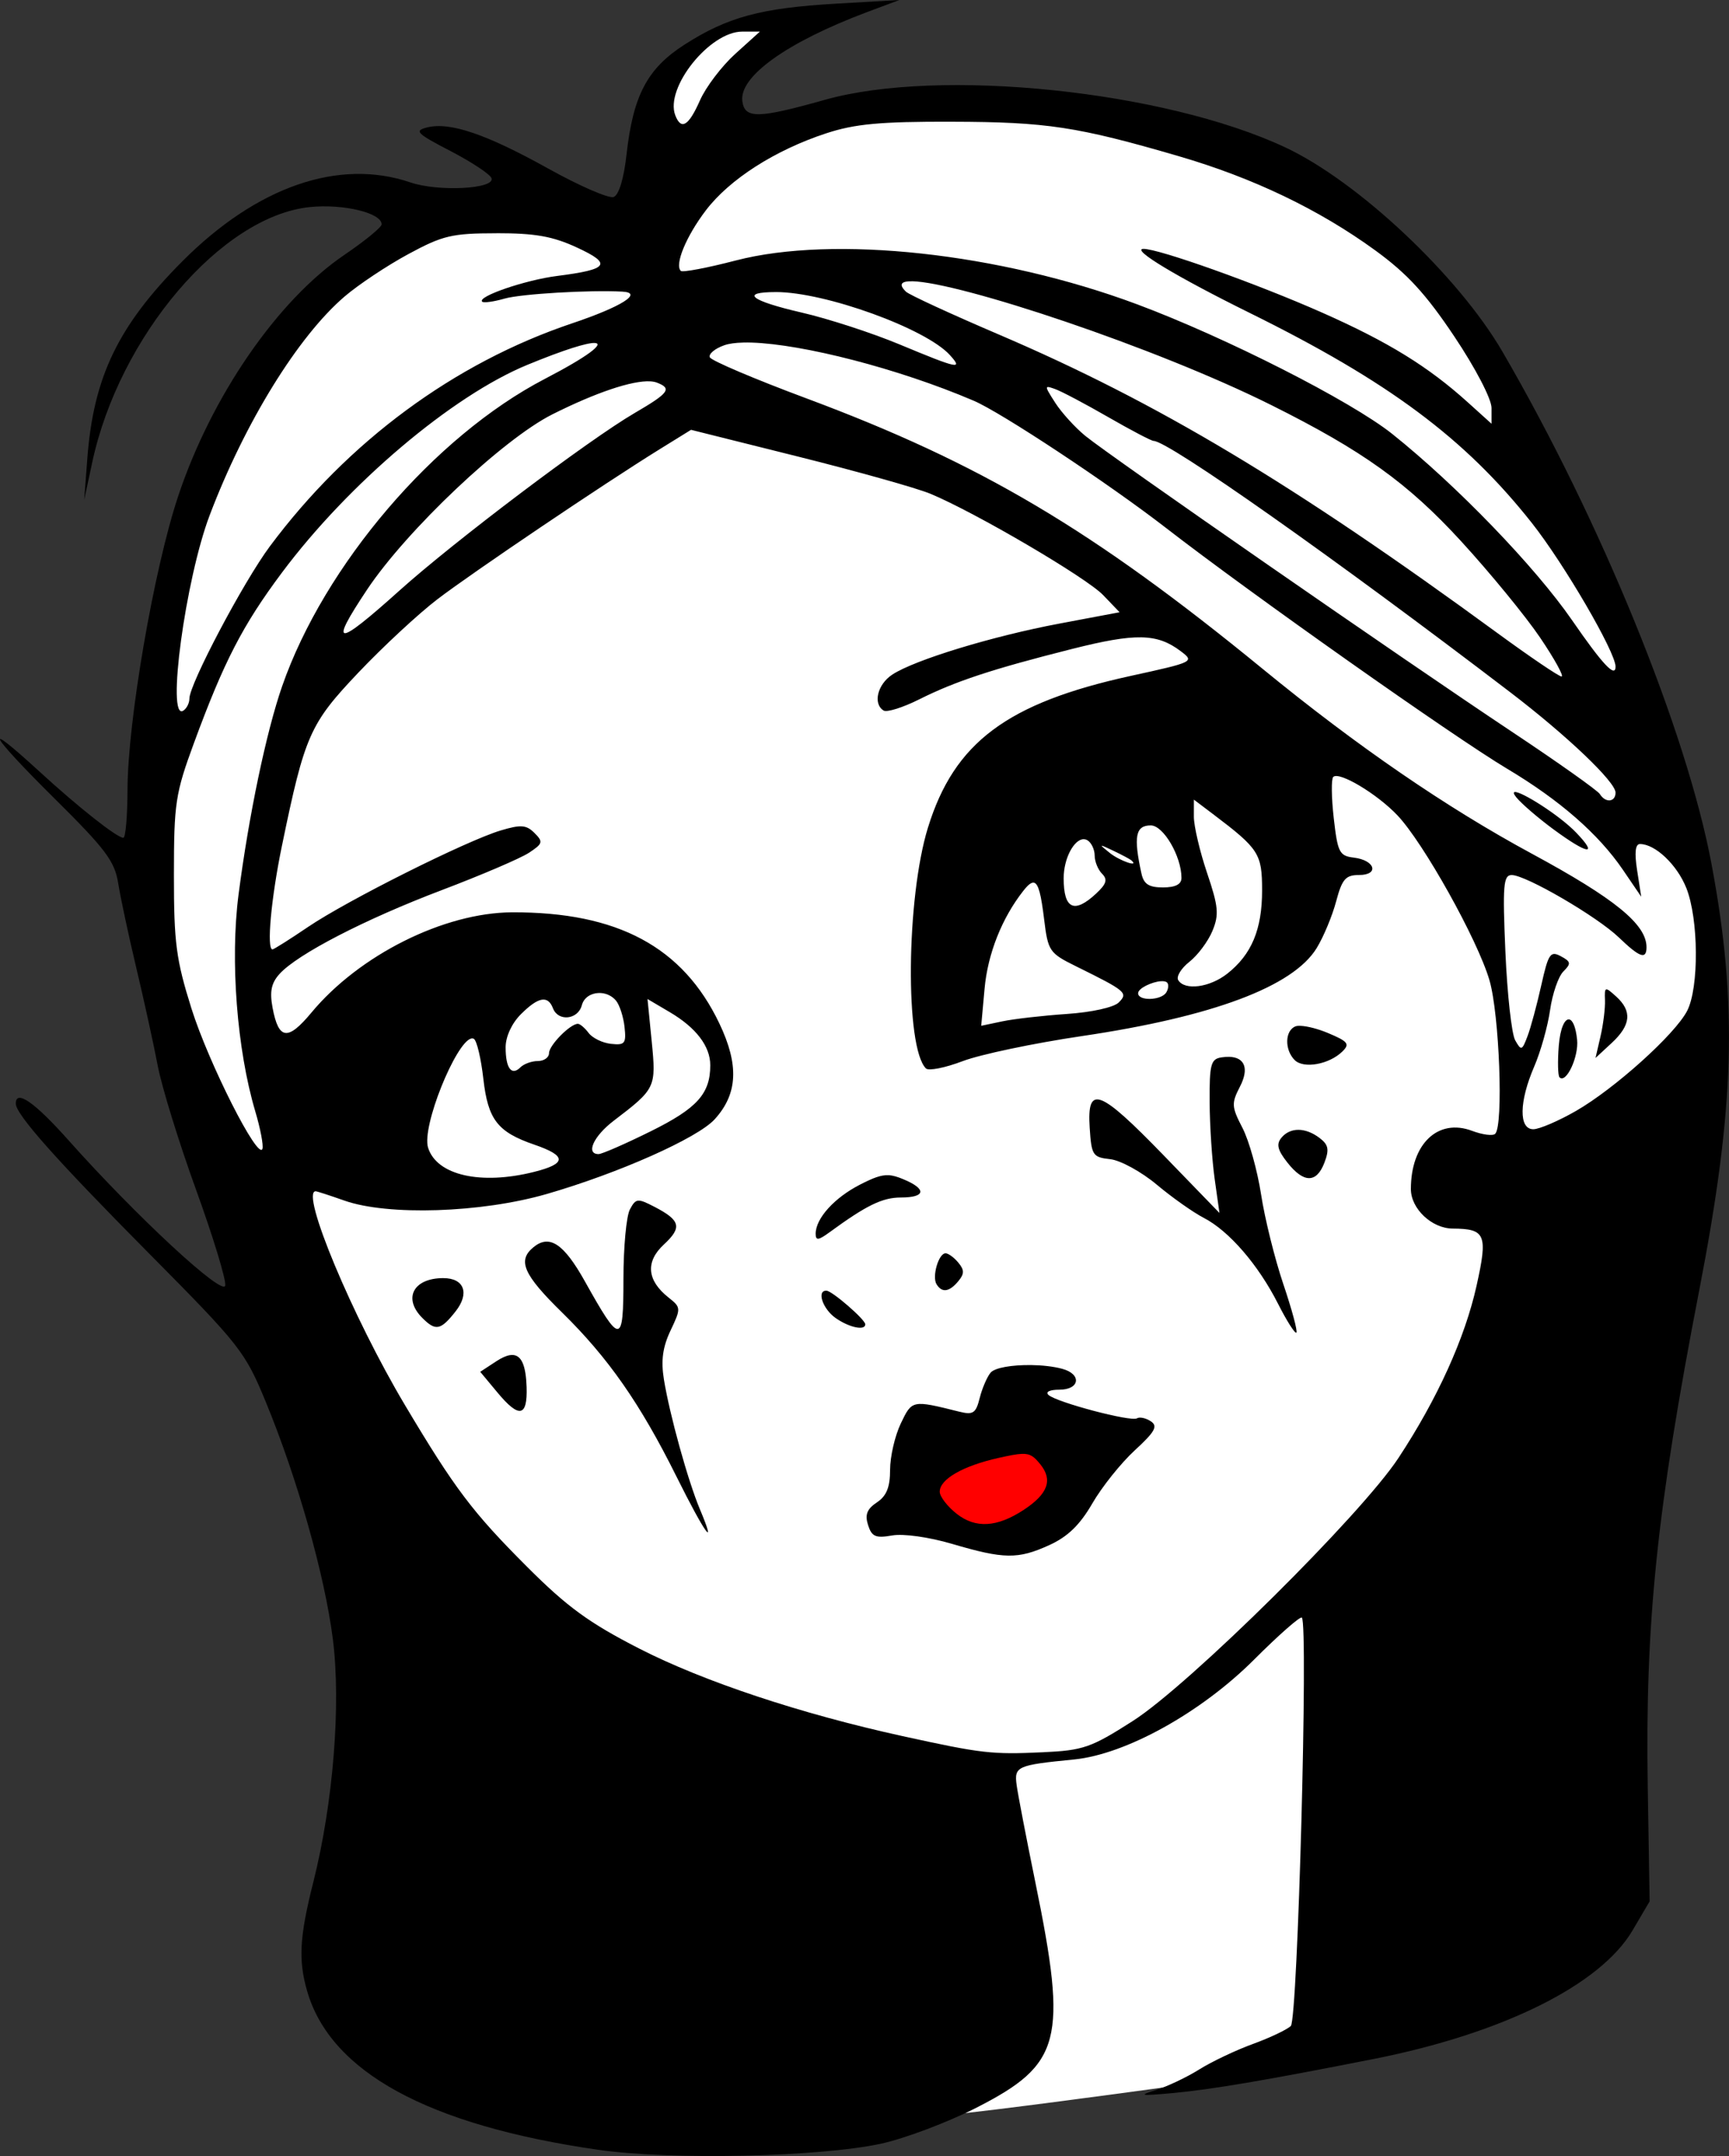 <?xml version="1.0" encoding="UTF-8" standalone="no"?>
<!-- Created with Inkscape (http://www.inkscape.org/) -->

<svg
   width="73.776mm"
   height="91.984mm"
   viewBox="0 0 73.776 91.984"
   version="1.1"
   id="svg5423"
   xml:space="preserve"
   inkscape:version="1.2 (dc2aedaf03, 2022-05-15)"
   sodipodi:docname="Pale girl.svg"
   xmlns:inkscape="http://www.inkscape.org/namespaces/inkscape"
   xmlns:sodipodi="http://sodipodi.sourceforge.net/DTD/sodipodi-0.dtd"
   xmlns="http://www.w3.org/2000/svg"
   xmlns:svg="http://www.w3.org/2000/svg"
   xmlns:rdf="http://www.w3.org/1999/02/22-rdf-syntax-ns#"
   xmlns:cc="http://creativecommons.org/ns#"
   xmlns:dc="http://purl.org/dc/elements/1.1/"><rect x="0" y="0" width="73.776" height="91.984" fill="#333333" stroke="none"/><title
     id="title5671">Pale girl</title><sodipodi:namedview
     id="namedview5425"
     pagecolor="#ffffff"
     bordercolor="#000000"
     borderopacity="0.25"
     inkscape:showpageshadow="2"
     inkscape:pageopacity="0.0"
     inkscape:pagecheckerboard="0"
     inkscape:deskcolor="#d1d1d1"
     inkscape:document-units="mm"
     showgrid="false"
     inkscape:zoom="0.81840763"
     inkscape:cx="517.46829"
     inkscape:cy="75.756869"
     inkscape:window-width="1920"
     inkscape:window-height="1017"
     inkscape:window-x="1912"
     inkscape:window-y="-8"
     inkscape:window-maximized="1"
     inkscape:current-layer="layer1" /><defs
     id="defs5420" /><g
     inkscape:label="Lager 1"
     inkscape:groupmode="layer"
     id="layer1"
     transform="translate(-200.084,-133.807)"><path
       style="opacity:1;fill:#ffffff;fill-opacity:1;stroke:none;stroke-width:0.265"
       d="m 239.231,224.143 c 1.715,0 16.916,-2.172 16.916,-2.172 0,0 17.145,-41.605 17.259,-42.177 0.114,-0.572 -0.8,-10.973 -0.8,-10.973 l -10.058,-22.06 -9.03,-6.744 -12.916,-1.943 -10.516,2.4 3.2,-5.715 -2.858,0.343 -1.6,1.372 -1.943,7.201 -8.801,-1.372 -8.458,9.487 -3.086,11.087 v 11.087 l 18.974,48.006 z"
       id="path5665" /><ellipse
       style="opacity:1;fill:#ff0000;fill-opacity:1;stroke:none;stroke-width:0.265"
       id="path5557"
       cx="242.66"
       cy="197.168"
       rx="3.429"
       ry="2.286" /><path
       id="path5439"
       style="fill:#000000;stroke-width:0.265"
       d="m 238.461,133.807 -2.709,0.157 c -3.203,0.186 -4.626,0.571 -6.461,1.748 -1.587,1.018 -2.192,2.165 -2.473,4.688 -0.115,1.03 -0.326,1.726 -0.549,1.812 -0.199,0.076 -1.453,-0.468 -2.785,-1.209 -2.657,-1.478 -4.201,-2.003 -5.175,-1.759 -0.565,0.142 -0.454,0.253 1.007,1.012 0.903,0.469 1.687,0.989 1.742,1.155 0.152,0.46 -2.271,0.585 -3.465,0.178 -3.048,-1.038 -6.553,0.177 -9.733,3.371 -2.738,2.751 -3.787,4.93 -4.05,8.413 l -0.133,1.758 0.34,-1.587 c 1.15,-5.385 5.516,-10.513 9.284,-10.902 1.429,-0.147 3.068,0.247 3.068,0.737 0,0.122 -0.717,0.709 -1.593,1.304 -2.857,1.94 -5.681,6.045 -7.098,10.319 -1.034,3.118 -2.146,9.575 -2.153,12.498 -0.003,1.128 -0.082,2.051 -0.178,2.051 -0.27,0 -1.923,-1.306 -3.595,-2.84 -2.512,-2.304 -2.1,-1.568 0.64,1.146 2.202,2.18 2.585,2.69 2.736,3.636 0.096,0.605 0.444,2.231 0.773,3.614 0.329,1.382 0.74,3.257 0.913,4.166 0.173,0.909 0.909,3.29 1.635,5.292 0.726,2.001 1.287,3.841 1.246,4.087 -0.08,0.492 -3.803,-2.957 -6.694,-6.203 -1.441,-1.618 -2.243,-2.175 -2.243,-1.558 0,0.46 1.708,2.381 5.679,6.387 3.899,3.932 4.104,4.194 4.992,6.35 1.344,3.261 2.507,7.371 2.856,10.096 0.357,2.782 0.018,7.012 -0.831,10.377 -0.588,2.332 -0.646,3.323 -0.268,4.642 0.993,3.464 5.163,5.739 12.43,6.784 3.092,0.444 9.419,0.308 12.05,-0.259 1.019,-0.22 2.86,-0.914 4.092,-1.543 3.616,-1.847 3.883,-2.868 2.508,-9.591 -0.387,-1.892 -0.748,-3.765 -0.802,-4.164 -0.109,-0.803 0.01,-0.857 2.445,-1.096 2.211,-0.217 5.425,-1.999 7.69,-4.265 1.051,-1.051 1.967,-1.856 2.035,-1.788 0.279,0.279 -0.176,17.138 -0.471,17.422 -0.165,0.159 -0.895,0.505 -1.623,0.77 -0.728,0.265 -1.756,0.754 -2.286,1.086 -0.53,0.332 -1.363,0.727 -1.852,0.878 -0.764,0.237 -0.667,0.256 0.698,0.131 1.667,-0.152 3.98,-0.544 8.599,-1.457 5.512,-1.09 9.679,-3.16 11.048,-5.489 l 0.726,-1.235 -0.08,-4.846 c -0.116,-7.023 0.387,-11.885 2.195,-21.216 1.522,-7.853 1.648,-12.206 0.527,-18.189 -1.064,-5.676 -4.726,-14.652 -8.919,-21.86 -1.887,-3.243 -6.157,-7.261 -9.268,-8.72 -5.159,-2.42 -14.745,-3.411 -19.644,-2.031 -2.851,0.803 -3.418,0.814 -3.524,0.067 -0.15,-1.057 1.891,-2.519 5.317,-3.808 z m -6.706,1.348 h 0.754 l -1.05,0.949 c -0.577,0.522 -1.256,1.415 -1.507,1.984 -0.484,1.097 -0.803,1.29 -1.054,0.638 -0.45,-1.173 1.468,-3.571 2.856,-3.571 z m 8.954,3.846 c 4.034,0.009 5.348,0.209 9.657,1.465 3.184,0.928 5.992,2.273 8.401,4.024 1.362,0.99 2.163,1.863 3.373,3.673 0.905,1.353 1.587,2.664 1.587,3.048 v 0.675 l -1.003,-0.906 c -1.697,-1.534 -3.402,-2.584 -6.217,-3.832 -2.778,-1.232 -7.001,-2.738 -7.636,-2.723 -0.539,0.012 1.425,1.195 4.537,2.732 5.925,2.926 9.185,5.352 12.038,8.96 1.374,1.738 3.573,5.51 3.573,6.13 0,0.498 -0.555,-0.094 -1.852,-1.974 -1.576,-2.284 -4.931,-5.761 -7.673,-7.95 -1.765,-1.409 -7.125,-4.131 -10.911,-5.541 -5.861,-2.182 -12.915,-2.95 -17.102,-1.862 -1.219,0.317 -2.275,0.517 -2.347,0.445 -0.271,-0.271 0.228,-1.477 1.068,-2.582 1.01,-1.328 2.952,-2.571 5.136,-3.288 1.23,-0.403 2.296,-0.502 5.371,-0.495 z m -19.447,4.756 c 1.657,-0.001 2.404,0.131 3.44,0.61 1.518,0.702 1.356,0.934 -0.844,1.213 -1.356,0.172 -3.419,0.878 -3.201,1.097 0.062,0.062 0.493,0.003 0.959,-0.131 0.7,-0.201 3.627,-0.374 5.027,-0.297 0.903,0.05 -0.041,0.645 -2.145,1.352 -5.026,1.689 -9.566,5.038 -12.9,9.516 -1.126,1.513 -3.432,5.876 -3.432,6.494 0,0.195 -0.119,0.428 -0.265,0.518 -0.725,0.448 0.095,-5.611 1.129,-8.338 1.496,-3.947 3.768,-7.631 5.759,-9.335 0.591,-0.506 1.813,-1.319 2.716,-1.807 1.472,-0.796 1.86,-0.888 3.758,-0.89 z m 17.743,2.049 c 2.015,0.041 10.366,2.809 15.33,5.286 3.899,1.945 5.82,3.324 8.097,5.809 1.242,1.355 2.76,3.208 3.374,4.118 0.614,0.909 1.023,1.652 0.908,1.65 -0.115,-0.002 -1.339,-0.832 -2.722,-1.843 -8.719,-6.38 -14.523,-9.855 -21.299,-12.752 -2.037,-0.871 -3.815,-1.691 -3.951,-1.822 -0.33,-0.318 -0.202,-0.454 0.263,-0.444 z m -5.809,0.461 c 2.096,0 6.395,1.557 7.418,2.687 0.578,0.638 0.365,0.593 -2.154,-0.456 -1.164,-0.485 -3.039,-1.095 -4.167,-1.355 -2.19,-0.506 -2.653,-0.875 -1.097,-0.875 z m -1.393,2.154 c 0.112,-0.003 0.231,-0.002 0.357,0.002 2.172,0.069 6.234,1.097 9.473,2.481 1.178,0.503 5.764,3.537 8.204,5.427 3.62,2.804 12.272,8.91 14.552,10.271 2.247,1.34 3.904,2.787 4.946,4.317 l 0.78,1.146 -0.175,-1.124 c -0.118,-0.759 -0.078,-1.124 0.122,-1.124 0.65,0 1.579,0.88 1.976,1.873 0.528,1.32 0.548,4.254 0.036,5.245 -0.52,1.006 -3.101,3.328 -4.751,4.274 -0.741,0.425 -1.557,0.775 -1.811,0.776 -0.628,0.003 -0.611,-1.174 0.037,-2.676 0.275,-0.637 0.579,-1.722 0.677,-2.412 0.098,-0.689 0.352,-1.428 0.565,-1.641 0.34,-0.34 0.327,-0.42 -0.109,-0.653 -0.444,-0.238 -0.531,-0.108 -0.833,1.244 -0.185,0.83 -0.449,1.807 -0.587,2.171 -0.233,0.616 -0.269,0.627 -0.526,0.17 -0.151,-0.27 -0.339,-1.967 -0.417,-3.77 -0.123,-2.845 -0.087,-3.278 0.269,-3.278 0.605,0 3.644,1.77 4.574,2.664 0.89,0.856 1.178,0.957 1.178,0.414 0,-0.973 -1.351,-2.074 -4.895,-3.99 -3.653,-1.975 -7.447,-4.579 -11.474,-7.876 -7.266,-5.948 -12.037,-8.777 -19.496,-11.556 -2.19,-0.816 -4.036,-1.601 -4.101,-1.743 -0.065,-0.142 0.211,-0.374 0.614,-0.516 0.2,-0.07 0.475,-0.108 0.812,-0.115 z m -6.338,0.019 c 0.411,0.021 -0.264,0.56 -2.133,1.532 -4.715,2.452 -9.415,7.951 -11.21,13.114 -0.676,1.944 -1.424,5.519 -1.86,8.893 -0.362,2.798 -0.068,6.608 0.713,9.237 0.218,0.735 0.357,1.457 0.308,1.604 -0.177,0.532 -2.303,-3.67 -3.032,-5.993 -0.653,-2.082 -0.747,-2.797 -0.746,-5.689 8.7e-4,-3.068 0.062,-3.475 0.853,-5.625 1.283,-3.488 2.082,-5.035 3.761,-7.282 2.837,-3.796 7.254,-7.535 10.466,-8.858 1.583,-0.652 2.561,-0.95 2.88,-0.934 z m 2.367,1.637 c 0.11,0.006 0.203,0.024 0.28,0.053 0.658,0.253 0.52,0.442 -0.946,1.297 -1.967,1.148 -7.69,5.467 -10.041,7.579 -2.708,2.432 -3.021,2.423 -1.379,-0.042 1.687,-2.532 5.8,-6.422 7.905,-7.478 1.869,-0.938 3.412,-1.453 4.181,-1.409 z m 16.945,0.246 c 0.045,-0.017 0.156,0.021 0.335,0.085 0.27,0.097 1.285,0.633 2.257,1.193 0.971,0.559 1.844,1.017 1.939,1.017 0.627,0 7.748,5.019 15.213,10.72 2.427,1.854 4.498,3.827 4.498,4.285 0,0.41 -0.43,0.451 -0.67,0.062 -0.095,-0.153 -1.798,-1.36 -3.786,-2.681 -4.552,-3.027 -17.109,-11.734 -18.166,-12.598 -0.437,-0.357 -1.014,-0.992 -1.284,-1.411 -0.298,-0.464 -0.41,-0.644 -0.335,-0.672 z m -15.207,1.822 4.577,1.144 c 2.517,0.629 5.053,1.341 5.635,1.583 1.907,0.791 6.658,3.577 7.374,4.325 l 0.701,0.731 -2.58,0.486 c -2.865,0.54 -6.161,1.546 -7.119,2.174 -0.634,0.416 -0.835,1.246 -0.371,1.533 0.14,0.087 0.825,-0.128 1.521,-0.477 1.544,-0.773 3.11,-1.29 6.511,-2.148 2.724,-0.687 3.634,-0.67 4.642,0.09 0.6,0.453 0.572,0.467 -2.125,1.057 -5.283,1.156 -7.534,2.839 -8.657,6.475 -0.929,3.007 -0.982,9.377 -0.086,10.273 0.114,0.114 0.821,-0.026 1.571,-0.312 0.75,-0.285 3.037,-0.766 5.081,-1.068 5.586,-0.826 9.014,-2.11 10.021,-3.754 0.293,-0.478 0.667,-1.375 0.831,-1.994 0.253,-0.95 0.404,-1.124 0.973,-1.124 0.879,0 0.693,-0.633 -0.219,-0.742 -0.616,-0.074 -0.69,-0.219 -0.856,-1.682 -0.1,-0.88 -0.11,-1.673 -0.022,-1.76 0.248,-0.248 1.859,0.713 2.734,1.632 1.112,1.167 3.427,5.314 3.932,7.042 0.424,1.449 0.602,6.195 0.245,6.551 -0.098,0.098 -0.54,0.042 -0.983,-0.125 -1.457,-0.55 -2.615,0.549 -2.615,2.484 0,0.837 0.893,1.68 1.786,1.685 1.402,0.008 1.504,0.25 1.016,2.44 -0.498,2.237 -1.67,4.822 -3.331,7.345 -1.604,2.437 -8.923,9.682 -11.341,11.226 -1.782,1.138 -2.108,1.251 -3.836,1.331 -2.184,0.101 -2.601,0.053 -5.99,-0.69 -4.349,-0.954 -8.491,-2.331 -11.238,-3.738 -2.134,-1.093 -3.068,-1.774 -4.78,-3.487 -2.33,-2.332 -3.08,-3.325 -5.205,-6.891 -2.242,-3.762 -4.484,-9.128 -3.813,-9.128 0.054,0 0.605,0.179 1.224,0.397 1.859,0.656 5.843,0.526 8.636,-0.281 3.065,-0.886 6.429,-2.382 7.162,-3.184 0.989,-1.082 1.05,-2.319 0.201,-4.096 -1.559,-3.262 -4.343,-4.754 -8.837,-4.737 -2.906,0.011 -6.525,1.819 -8.571,4.282 -1.005,1.21 -1.397,1.161 -1.654,-0.207 -0.13,-0.695 -0.056,-1.057 0.296,-1.446 0.764,-0.844 3.64,-2.331 6.917,-3.574 1.685,-0.639 3.36,-1.356 3.722,-1.593 0.598,-0.392 0.62,-0.468 0.241,-0.846 -0.349,-0.349 -0.58,-0.367 -1.441,-0.109 -1.469,0.44 -6.553,2.986 -8.219,4.115 -0.779,0.528 -1.463,0.96 -1.521,0.96 -0.257,0 -0.058,-2.182 0.402,-4.41 0.978,-4.737 1.188,-5.213 3.273,-7.409 1.049,-1.105 2.563,-2.509 3.363,-3.12 1.496,-1.142 7.095,-4.921 9.48,-6.398 z m 35.144,15.454 c -0.06,0.012 -0.046,0.082 0.071,0.226 0.218,0.269 0.933,0.884 1.587,1.366 1.463,1.076 1.931,1.144 0.969,0.141 -0.719,-0.751 -2.369,-1.784 -2.628,-1.733 z m -13.687,0.324 0.814,0.615 c 1.966,1.486 2.096,1.689 2.096,3.262 0,1.661 -0.448,2.731 -1.486,3.548 -0.75,0.59 -1.812,0.73 -2.092,0.277 -0.093,-0.151 0.121,-0.504 0.477,-0.784 0.356,-0.28 0.798,-0.873 0.982,-1.317 0.288,-0.696 0.257,-1.037 -0.229,-2.475 -0.31,-0.917 -0.563,-1.996 -0.563,-2.397 z m -1.839,1.099 c 0.539,0 1.309,1.319 1.309,2.24 0,0.273 -0.257,0.406 -0.789,0.406 -0.603,0 -0.82,-0.14 -0.919,-0.595 -0.345,-1.579 -0.253,-2.051 0.398,-2.051 z m -2.869,0.589 c 0.058,-0.001 0.115,0.014 0.17,0.048 0.168,0.104 0.304,0.396 0.304,0.649 0,0.253 0.142,0.603 0.316,0.777 0.245,0.245 0.188,0.435 -0.254,0.846 -0.936,0.872 -1.385,0.66 -1.385,-0.654 0,-0.849 0.443,-1.659 0.849,-1.667 z m 0.779,0.282 c 0.019,-0.013 0.178,0.06 0.489,0.209 0.364,0.173 0.711,0.358 0.772,0.411 0.363,0.318 -0.498,0.023 -0.92,-0.315 -0.242,-0.194 -0.361,-0.293 -0.342,-0.305 z m -2.893,1.573 c 0.194,0.046 0.305,0.524 0.433,1.574 0.164,1.346 0.223,1.432 1.362,1.994 2.138,1.055 2.23,1.133 1.82,1.543 -0.209,0.209 -1.153,0.418 -2.216,0.49 -1.019,0.069 -2.257,0.211 -2.752,0.315 l -0.9,0.189 0.143,-1.581 c 0.135,-1.488 0.735,-3.006 1.648,-4.17 0.199,-0.254 0.346,-0.381 0.463,-0.353 z m 5.398,4.205 c 0.126,-0.011 0.229,0.004 0.281,0.056 0.076,0.076 0.06,0.266 -0.036,0.421 -0.214,0.347 -1.201,0.376 -1.201,0.035 0,-0.213 0.579,-0.48 0.957,-0.513 z m 19.016,0.348 c -0.062,0.021 -0.062,0.169 -0.051,0.461 0.013,0.337 -0.072,1.029 -0.19,1.538 l -0.214,0.926 0.692,-0.641 c 0.82,-0.76 0.877,-1.358 0.19,-1.98 -0.24,-0.217 -0.365,-0.324 -0.427,-0.303 z m -42.998,0.154 c 0.046,-0.002 0.093,-8.2e-4 0.14,0.004 0.225,0.024 0.448,0.129 0.609,0.322 0.152,0.184 0.316,0.69 0.363,1.124 0.077,0.705 0.014,0.783 -0.576,0.719 -0.364,-0.039 -0.793,-0.248 -0.955,-0.463 -0.162,-0.216 -0.369,-0.392 -0.46,-0.392 -0.327,0 -1.231,0.918 -1.231,1.25 0,0.186 -0.214,0.338 -0.476,0.338 -0.262,0 -0.597,0.121 -0.745,0.269 -0.379,0.379 -0.631,0.038 -0.631,-0.854 0,-0.456 0.261,-1.022 0.65,-1.411 0.745,-0.745 1.154,-0.82 1.371,-0.253 0.222,0.577 1.069,0.486 1.231,-0.132 0.085,-0.326 0.385,-0.508 0.71,-0.522 z m 2.092,0.256 0.948,0.559 c 1.126,0.664 1.73,1.456 1.73,2.267 0,1.215 -0.561,1.837 -2.538,2.816 -1.082,0.536 -2.085,0.974 -2.228,0.974 -0.561,0 -0.215,-0.766 0.643,-1.42 1.798,-1.371 1.818,-1.415 1.624,-3.392 z m 39.329,0.871 c -0.185,-0.034 -0.384,0.356 -0.445,1.12 -0.053,0.672 -0.039,1.28 0.032,1.351 0.281,0.281 0.823,-0.875 0.75,-1.601 -0.057,-0.561 -0.192,-0.843 -0.336,-0.87 z m -11.457,0.274 c -0.095,-0.005 -0.171,0.002 -0.221,0.021 -0.456,0.175 -0.476,0.999 -0.036,1.439 0.382,0.382 1.471,0.186 2.035,-0.366 0.329,-0.322 0.244,-0.429 -0.626,-0.793 -0.415,-0.173 -0.866,-0.288 -1.151,-0.301 z m -35.335,0.536 c 0.02,0.003 0.039,0.009 0.056,0.02 0.124,0.077 0.305,0.842 0.402,1.701 0.198,1.747 0.605,2.272 2.182,2.814 1.382,0.475 1.378,0.809 -0.014,1.159 -2.277,0.573 -4.152,0.147 -4.525,-1.028 -0.287,-0.904 1.186,-4.502 1.837,-4.661 0.022,-0.005 0.042,-0.007 0.062,-0.004 z m 32.278,0.786 c -0.096,-0.002 -0.202,0.005 -0.318,0.022 -0.461,0.069 -0.52,0.287 -0.511,1.903 0.005,1.004 0.102,2.481 0.214,3.281 l 0.205,1.455 -2.37,-2.447 c -2.758,-2.847 -3.286,-3.046 -3.167,-1.191 0.076,1.179 0.129,1.262 0.874,1.343 0.437,0.048 1.33,0.536 1.984,1.084 0.655,0.549 1.56,1.188 2.011,1.421 1.076,0.556 2.324,1.999 3.167,3.662 0.373,0.737 0.726,1.291 0.784,1.233 0.058,-0.058 -0.192,-0.988 -0.557,-2.067 -0.365,-1.079 -0.792,-2.799 -0.949,-3.823 -0.157,-1.024 -0.515,-2.304 -0.795,-2.844 -0.467,-0.901 -0.476,-1.048 -0.108,-1.76 0.4,-0.773 0.207,-1.257 -0.466,-1.273 z m 2.963,3.114 c -0.284,-0.002 -0.54,0.11 -0.728,0.336 -0.228,0.275 -0.168,0.524 0.252,1.058 0.698,0.887 1.246,0.889 1.582,0.005 0.213,-0.559 0.173,-0.763 -0.205,-1.05 -0.303,-0.23 -0.617,-0.347 -0.901,-0.349 z m -17.496,1.936 c -0.319,-0.015 -0.638,0.107 -1.208,0.398 -1.099,0.561 -1.899,1.445 -1.899,2.099 0,0.298 0.116,0.286 0.595,-0.065 1.572,-1.149 2.25,-1.48 3.043,-1.481 1.065,-0.001 1.109,-0.363 0.095,-0.783 -0.244,-0.101 -0.435,-0.16 -0.626,-0.169 z m -10.684,1.086 c -0.14,0.016 -0.223,0.137 -0.35,0.375 -0.151,0.282 -0.275,1.618 -0.275,2.969 0,2.82 -0.12,2.826 -1.647,0.095 -0.903,-1.615 -1.514,-2.017 -2.201,-1.446 -0.682,0.566 -0.417,1.165 1.227,2.776 1.972,1.933 3.332,3.881 4.885,7.003 1.208,2.426 1.75,3.183 0.997,1.39 -0.51,-1.213 -1.293,-4.041 -1.535,-5.54 -0.13,-0.803 -0.051,-1.375 0.284,-2.082 0.45,-0.949 0.448,-0.985 -0.084,-1.406 -0.926,-0.733 -0.996,-1.528 -0.198,-2.267 0.785,-0.727 0.708,-1.029 -0.411,-1.608 -0.355,-0.184 -0.552,-0.274 -0.691,-0.258 z m 13.119,2.246 c -0.296,0 -0.586,0.994 -0.384,1.32 0.232,0.376 0.544,0.332 0.928,-0.13 0.263,-0.317 0.263,-0.477 0,-0.794 -0.181,-0.218 -0.426,-0.397 -0.544,-0.397 z m -21.428,1.058 c -1.28,0 -1.735,0.862 -0.896,1.701 0.569,0.569 0.781,0.527 1.419,-0.283 0.606,-0.77 0.367,-1.417 -0.522,-1.417 z m 16.349,0.537 c -0.431,-0.018 -0.165,0.779 0.39,1.167 0.579,0.406 1.264,0.55 1.264,0.267 0,-0.201 -1.41,-1.424 -1.654,-1.434 z m -13.36,2.745 c -0.052,-0.006 -0.107,-0.003 -0.166,0.008 -0.158,0.029 -0.345,0.115 -0.562,0.257 l -0.688,0.451 0.741,0.89 c 0.919,1.104 1.279,1.035 1.238,-0.238 -0.029,-0.884 -0.202,-1.328 -0.563,-1.368 z m 22.073,0.428 c -0.786,-0.009 -1.533,0.109 -1.713,0.326 -0.152,0.183 -0.36,0.669 -0.464,1.082 -0.163,0.651 -0.28,0.728 -0.881,0.578 -2.007,-0.5 -2.005,-0.5 -2.486,0.508 -0.251,0.526 -0.456,1.414 -0.456,1.974 0,0.745 -0.151,1.117 -0.564,1.392 -0.422,0.28 -0.517,0.524 -0.376,0.966 0.158,0.496 0.323,0.568 1.027,0.444 0.483,-0.085 1.569,0.068 2.559,0.359 2.219,0.654 2.808,0.661 4.142,0.055 0.789,-0.358 1.309,-0.86 1.841,-1.78 0.408,-0.705 1.223,-1.724 1.811,-2.265 0.868,-0.799 0.997,-1.033 0.685,-1.24 -0.211,-0.14 -0.478,-0.197 -0.593,-0.126 -0.253,0.156 -3.418,-0.68 -3.772,-0.997 -0.145,-0.13 0.05,-0.225 0.463,-0.225 0.877,0 0.965,-0.665 0.119,-0.892 -0.385,-0.103 -0.87,-0.154 -1.342,-0.16 z m -0.383,3.789 c 0.375,-0.014 0.527,0.117 0.794,0.446 0.542,0.669 0.323,1.266 -0.712,1.945 -1.138,0.746 -2.053,0.799 -2.858,0.165 -0.398,-0.313 -0.723,-0.737 -0.723,-0.941 0,-0.535 0.99,-1.103 2.512,-1.443 0.458,-0.102 0.763,-0.163 0.988,-0.172 z"
       sodipodi:nodetypes="ccssssssssscccsssscssssssscssssssssssscsssssssssscsssssssccsccssscssssccssssssssssssccsssssssscssscssssccssssssssssssscccsssscsssssssssssscsssssssssscsssssssscssssssssssssssccscccsssssssssssssssssssssssssssssssssscsssssssssscssccsssssccssssssscsssssssssssssscssssssscccssssssssscccssssssssssssssssscsssssscsssssscsssssscssssssscccsssssssssssssssssssssscssssssssssssssssssssssssscsscsscccssssssssssssssssssssssssssss" /></g></svg>
